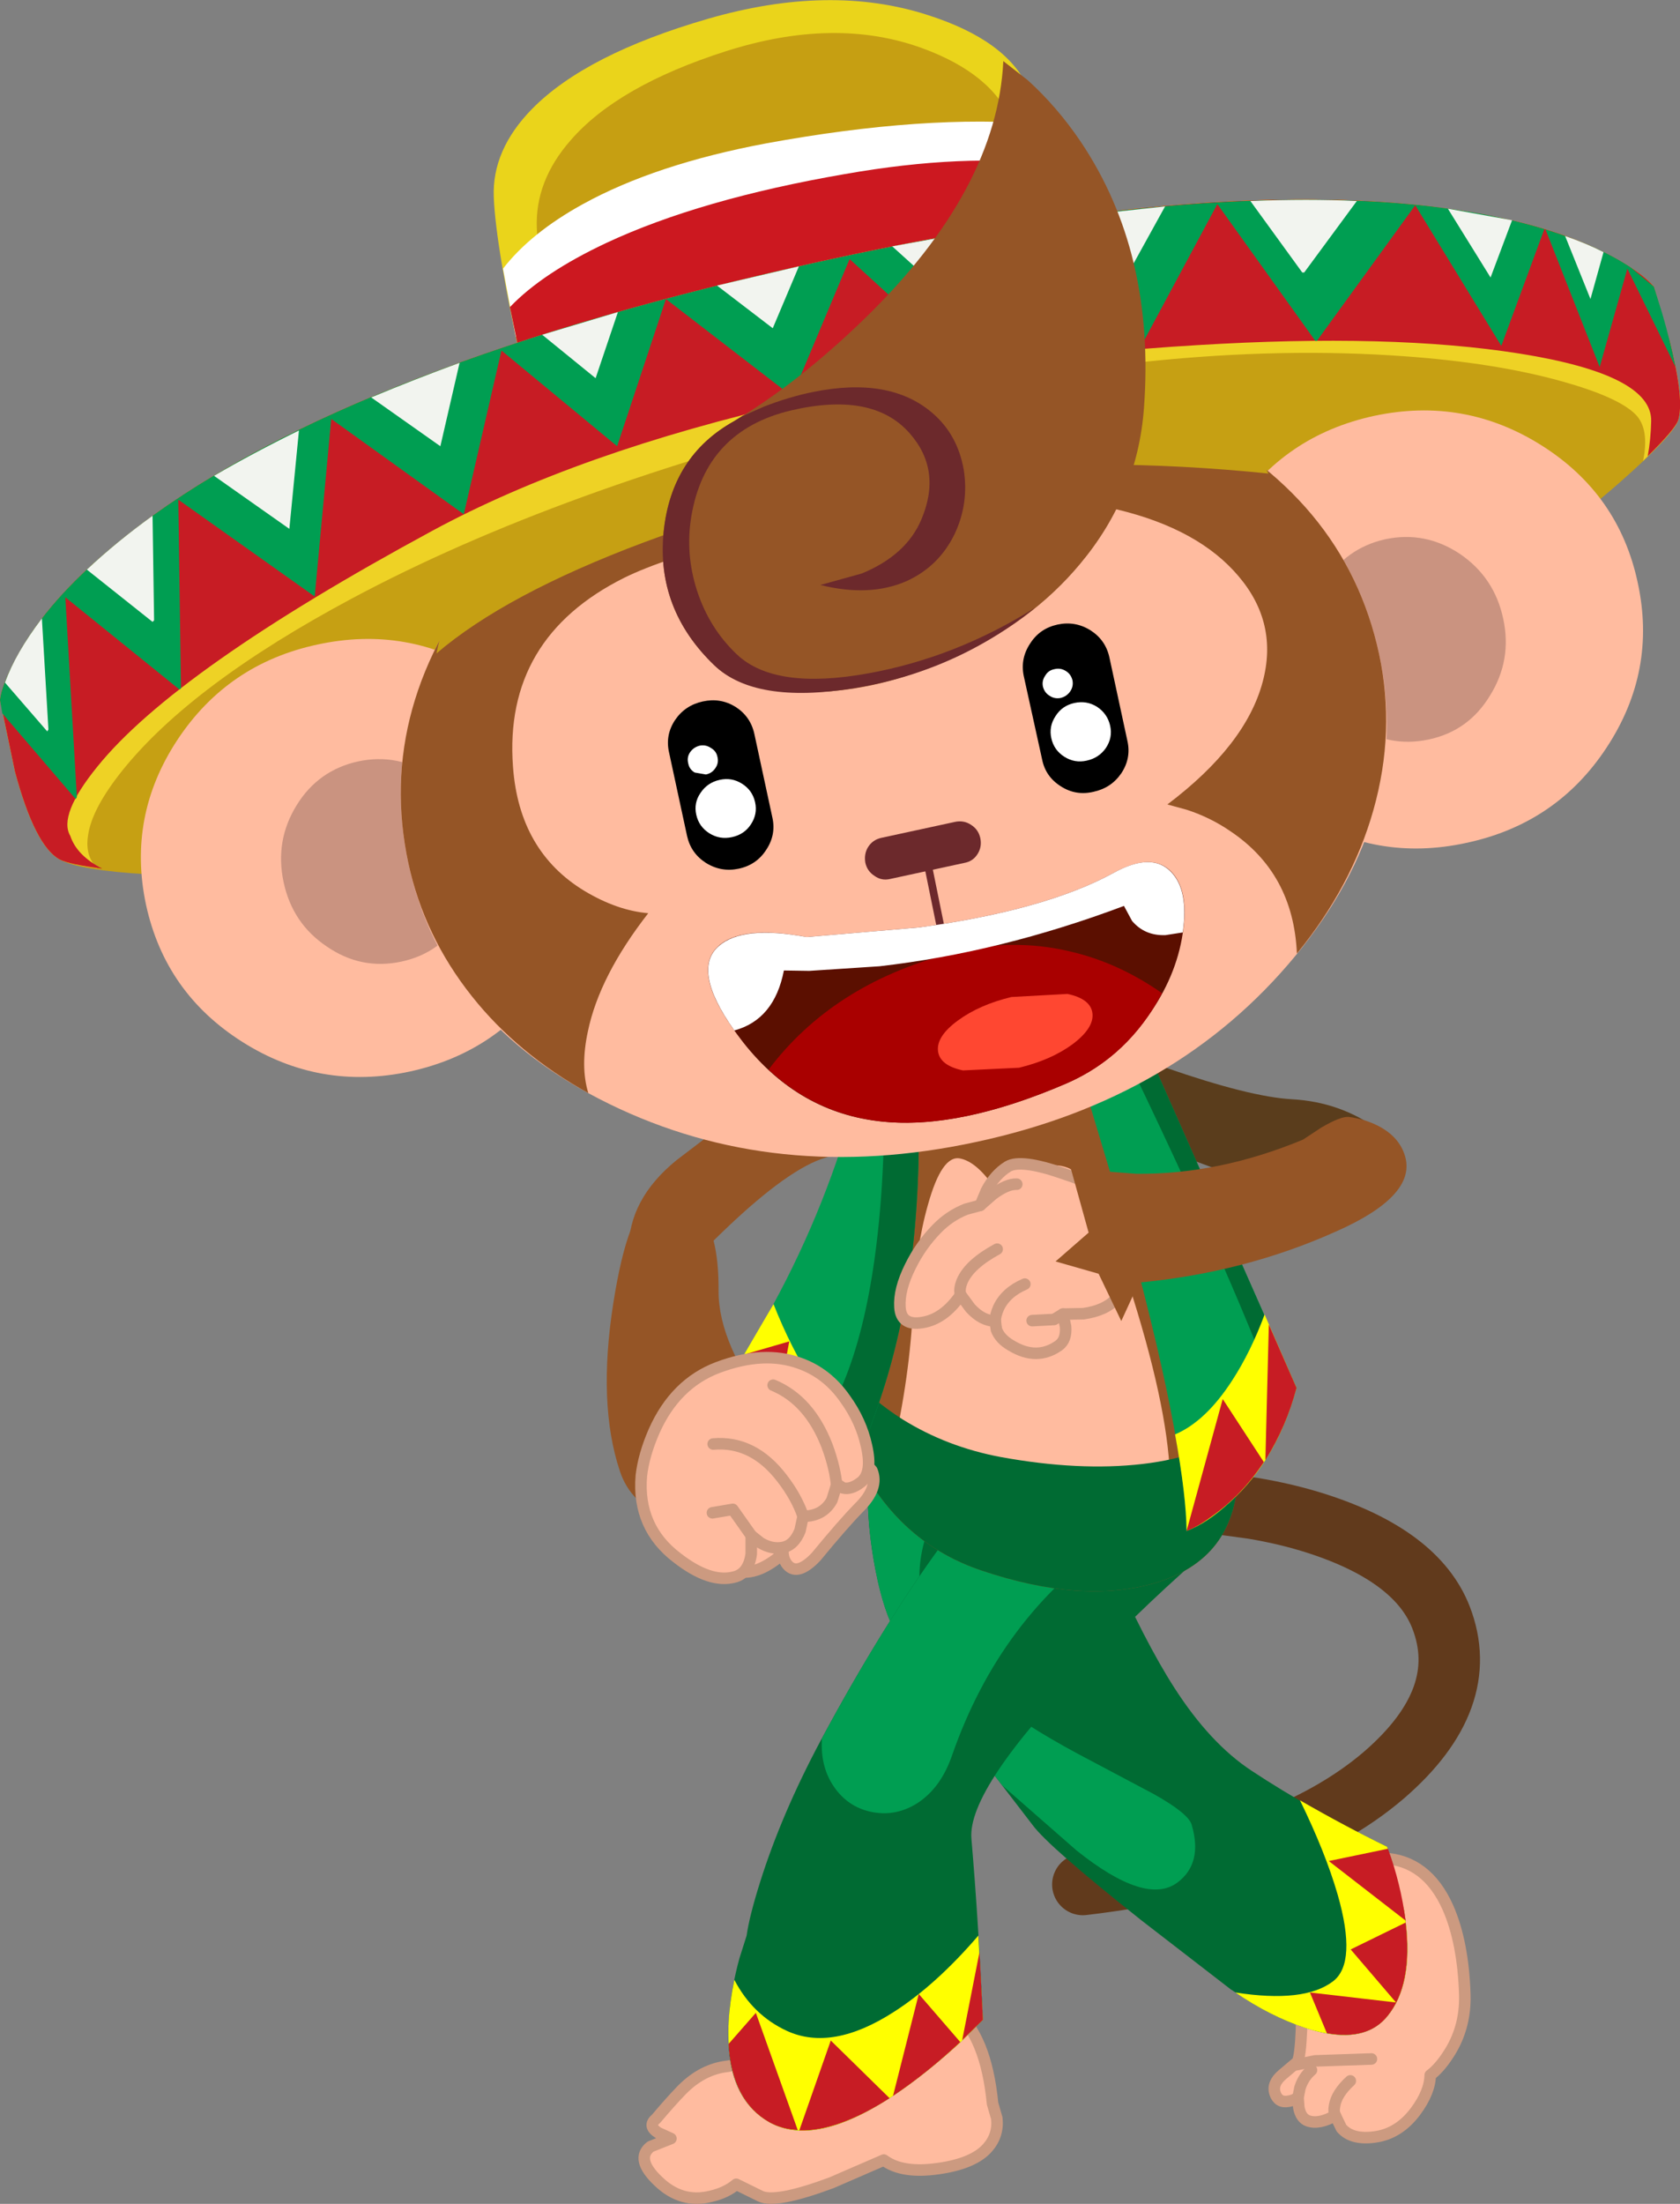 <?xml version="1.0" encoding="UTF-8" standalone="no"?>
<svg xmlns:xlink="http://www.w3.org/1999/xlink" height="286.7px" width="218.6px" xmlns="http://www.w3.org/2000/svg">
  <rect width="100%" height="100%" fill="#808080" stroke="none"/>
  <g transform="matrix(1.0, 0.0, 0.0, 1.0, 1.25, -9.25)">
    <path d="M158.0 204.95 L161.7 205.45 Q166.25 206.2 170.25 207.5 183.15 211.7 186.25 219.65 190.35 230.2 178.85 240.15 165.85 251.3 139.65 254.4" fill="none" stroke="#613a1c" stroke-linecap="round" stroke-linejoin="round" stroke-width="8.0"/>
    <path d="M178.15 156.25 Q183.0 159.85 181.15 162.4 179.6 164.6 175.1 164.8 L167.4 164.3 Q164.05 163.95 156.15 161.0 148.45 158.2 145.95 156.5 142.1 153.9 138.85 149.3 135.0 143.8 140.55 144.45 L150.45 148.15 Q161.4 151.95 166.85 152.25 173.2 152.6 178.15 156.25" fill="#5a3d1c" fill-rule="evenodd" stroke="none"/>
    <path d="M94.75 154.1 Q101.2 149.45 103.75 148.5 108.4 146.8 110.4 146.45 114.3 145.7 116.25 147.4 118.5 149.45 115.1 153.75 111.65 158.15 106.15 159.85 101.45 161.25 93.35 168.95 89.3 172.8 86.2 176.35 83.6 177.3 82.05 175.95 80.55 174.65 80.55 171.9 80.5 165.3 86.75 160.2 L94.75 154.1" fill="#955526" fill-rule="evenodd" stroke="none"/>
    <path d="M111.65 269.65 Q126.2 265.35 127.9 282.9 L128.45 284.8 Q128.7 287.0 127.25 288.65 125.45 290.7 120.9 291.35 116.15 292.05 113.75 290.25 L106.95 293.2 Q99.7 295.9 97.7 294.95 L94.55 293.4 Q93.25 294.5 91.3 294.95 87.45 295.95 84.4 293.0 81.35 290.1 83.4 288.5 L86.05 287.45 84.4 286.7 Q83.0 285.8 84.1 284.9 86.0 282.65 87.45 281.15 90.15 278.4 93.45 278.05 94.55 277.95 100.7 274.6 107.45 270.9 111.65 269.65" fill="#ffbb9f" fill-rule="evenodd" stroke="none"/>
    <path d="M111.65 269.65 Q126.2 265.35 127.9 282.9 L128.45 284.8 Q128.7 287.0 127.25 288.65 125.45 290.7 120.9 291.35 116.15 292.05 113.75 290.25 L106.95 293.2 Q99.7 295.9 97.7 294.95 L94.55 293.4 Q93.25 294.5 91.3 294.95 87.45 295.95 84.4 293.0 81.35 290.1 83.4 288.5 L86.05 287.45 84.4 286.7 Q83.0 285.8 84.1 284.9 86.0 282.65 87.45 281.15 90.15 278.4 93.45 278.05 94.55 277.95 100.7 274.6 107.45 270.9 111.65 269.65 Z" fill="none" stroke="#cc9a80" stroke-linecap="round" stroke-linejoin="round" stroke-width="1.5"/>
    <path d="M187.15 257.4 Q189.15 261.95 189.35 268.8 189.45 273.15 187.15 276.6 186.0 278.35 184.85 279.2 184.8 281.4 182.95 283.9 180.75 286.85 177.6 287.25 174.65 287.65 173.3 286.1 L172.5 284.45 Q170.4 285.65 168.95 285.15 168.0 284.8 167.75 283.4 L167.65 282.1 Q167.1 282.5 166.4 282.6 165.1 282.85 164.65 281.55 164.25 280.3 165.6 279.15 L167.55 277.5 Q167.95 276.85 168.1 273.25 L168.15 269.8 Q167.2 265.0 169.95 258.45 173.15 250.75 178.75 251.0 184.4 251.25 187.15 257.4" fill="#ffbb9f" fill-rule="evenodd" stroke="none"/>
    <path d="M187.15 257.4 Q184.4 251.25 178.75 251.0 173.15 250.75 169.95 258.45 167.2 265.0 168.15 269.8 L168.1 273.25 Q167.95 276.85 167.55 277.5 L165.6 279.15 Q164.25 280.3 164.65 281.55 165.1 282.85 166.4 282.6 167.1 282.5 167.65 282.1 L167.75 283.4 Q168.0 284.8 168.95 285.15 170.4 285.65 172.5 284.45 L173.3 286.1 Q174.65 287.65 177.6 287.25 180.75 286.85 182.95 283.9 184.8 281.4 184.85 279.2 186.0 278.35 187.15 276.6 189.45 273.15 189.35 268.8 189.15 261.95 187.15 257.4 Z" fill="none" stroke="#cc9a80" stroke-linecap="round" stroke-linejoin="round" stroke-width="1.5"/>
    <path d="M172.5 284.45 Q172.25 284.0 172.4 283.2 172.65 281.6 174.45 279.95 L172.5 284.45" fill="#ffbb9f" fill-rule="evenodd" stroke="none"/>
    <path d="M172.5 284.45 Q172.25 284.0 172.4 283.2 172.65 281.6 174.45 279.95" fill="none" stroke="#cc9a80" stroke-linecap="round" stroke-linejoin="round" stroke-width="1.5"/>
    <path d="M167.65 282.1 L167.9 280.85 Q168.35 279.45 169.4 278.55 L167.65 282.1" fill="#ffbb9f" fill-rule="evenodd" stroke="none"/>
    <path d="M167.65 282.1 L167.9 280.85 Q168.35 279.45 169.4 278.55" fill="none" stroke="#cc9a80" stroke-linecap="round" stroke-linejoin="round" stroke-width="1.5"/>
    <path d="M167.45 277.85 L169.85 277.35 177.2 277.1 167.45 277.85" fill="#ffbb9f" fill-rule="evenodd" stroke="none"/>
    <path d="M167.45 277.85 L169.85 277.35 177.2 277.1" fill="none" stroke="#cc9a80" stroke-linecap="round" stroke-linejoin="round" stroke-width="1.5"/>
    <path d="M130.05 196.4 Q139.35 203.95 142.95 212.1 147.75 222.9 151.55 228.8 156.2 236.05 161.6 239.6 169.3 244.7 179.25 249.5 L181.45 257.8 Q182.95 267.05 179.3 271.5 175.7 275.95 166.95 272.45 164.2 271.35 161.3 269.6 L158.9 268.05 147.25 259.05 Q135.15 249.45 133.1 246.65 L124.3 235.2 Q117.4 226.05 115.0 221.1 113.45 217.95 112.45 212.3 111.4 206.25 111.75 201.05 112.55 187.45 121.45 190.5 L130.05 196.4" fill="#006b33" fill-rule="evenodd" stroke="none"/>
    <path d="M120.6 205.75 Q116.3 214.25 120.35 222.15 124.1 229.4 139.0 237.4 L148.9 242.65 Q153.35 245.15 153.8 246.6 155.3 251.65 151.95 254.15 147.85 257.2 138.8 249.95 L129.15 241.5 Q118.0 227.2 115.0 221.1 113.05 217.15 112.1 210.0 111.1 202.25 112.3 196.85 117.2 195.1 125.7 198.85 L123.95 200.7 Q121.95 203.1 120.6 205.75" fill="#009e52" fill-rule="evenodd" stroke="none"/>
    <path d="M179.25 249.5 L181.45 257.8 Q182.95 267.05 179.3 271.5 176.05 275.5 168.55 273.05 163.95 271.5 159.5 268.45 168.45 269.85 172.2 267.0 175.35 264.6 172.8 255.7 171.2 250.2 167.9 243.45 173.8 246.85 179.25 249.5" fill="#ffff00" fill-rule="evenodd" stroke="none"/>
    <path d="M171.4 273.75 L169.2 268.45 180.4 269.75 174.5 262.85 181.65 259.35 Q182.6 267.45 179.3 271.5 176.75 274.7 171.4 273.75 M171.65 251.35 L179.35 249.75 Q181.0 254.25 181.65 259.1 L171.65 251.35" fill="#c71c24" fill-rule="evenodd" stroke="none"/>
    <path d="M152.5 199.6 Q161.15 204.6 156.45 210.45 148.4 217.35 140.5 225.55 124.6 241.9 125.15 248.45 126.05 258.9 126.65 272.0 L123.75 274.9 Q120.1 278.25 116.55 280.8 105.2 288.9 98.9 285.35 92.65 281.85 93.65 271.1 93.95 267.75 94.95 264.05 L95.9 261.05 Q96.25 258.55 97.65 254.1 100.45 245.2 105.55 235.65 113.4 221.05 121.15 210.35 131.3 196.5 137.0 195.85 144.6 195.0 152.5 199.6" fill="#006b33" fill-rule="evenodd" stroke="none"/>
    <path d="M157.2 203.15 Q151.1 204.55 143.7 209.5 128.95 219.5 122.65 237.55 121.2 241.8 118.15 243.8 115.4 245.55 112.35 245.0 109.3 244.45 107.45 241.95 105.45 239.25 105.7 235.4 113.5 220.85 121.25 210.25 131.3 196.5 137.0 195.85 144.55 195.05 148.5 195.75 155.45 197.05 157.3 202.85 L157.2 203.15" fill="#009e52" fill-rule="evenodd" stroke="none"/>
    <path d="M98.9 285.35 Q94.6 282.95 93.75 276.95 93.1 272.65 94.3 266.8 96.7 271.4 101.15 273.45 107.05 276.15 115.1 270.95 120.55 267.45 126.05 261.05 L126.65 272.0 123.75 274.9 Q120.1 278.25 116.55 280.8 105.2 288.9 98.9 285.35" fill="#ffff00" fill-rule="evenodd" stroke="none"/>
    <path d="M126.2 263.2 L126.65 272.0 123.95 274.65 126.2 263.2 M106.85 274.7 L114.5 282.2 Q107.7 286.55 102.75 286.4 L106.85 274.7 M93.55 275.15 L97.1 271.1 102.55 286.35 Q100.55 286.25 98.9 285.35 94.0 282.6 93.55 275.15 M114.95 281.9 L118.3 268.65 123.7 274.9 Q119.3 279.0 114.95 281.9" fill="#c71c24" fill-rule="evenodd" stroke="none"/>
    <path d="M125.5 140.4 L131.25 140.15 Q143.4 140.95 152.4 164.65 155.95 173.95 158.05 184.4 159.95 194.1 159.85 200.7 159.7 212.15 148.8 215.25 139.35 217.9 126.45 213.55 116.65 210.25 111.3 200.95 109.25 197.35 108.65 194.0 108.05 190.8 109.05 189.45 109.95 188.25 111.1 170.35 112.25 152.2 115.45 147.3 119.05 141.75 125.5 140.4" fill="#955526" fill-rule="evenodd" stroke="none"/>
    <path d="M114.9 198.1 Q117.15 188.25 117.55 179.25 117.85 171.75 119.5 165.95 121.3 159.5 123.65 159.95 125.75 160.35 128.0 163.55 L129.8 166.65 Q130.55 164.8 131.85 163.2 134.55 160.0 137.65 161.15 141.3 162.5 146.2 178.15 150.95 193.4 151.0 202.25 151.0 210.35 144.1 213.5 137.6 216.4 129.25 213.6 122.25 211.25 118.0 206.0 114.35 201.45 114.9 198.1" fill="#ffbb9f" fill-rule="evenodd" stroke="none"/>
    <path d="M111.3 200.95 Q109.25 197.35 108.65 194.0 108.05 190.8 109.05 189.45 L109.5 188.35 Q112.35 191.45 116.2 193.9 122.0 197.5 129.0 198.8 139.15 200.65 147.4 199.7 155.9 198.7 159.6 195.0 L159.85 200.7 Q159.7 212.15 148.8 215.25 139.35 217.9 126.45 213.55 116.65 210.25 111.3 200.95" fill="#006b33" fill-rule="evenodd" stroke="none"/>
    <path d="M111.3 146.85 L117.75 143.5 Q119.95 171.05 113.45 190.75 110.25 200.65 106.55 205.0 101.25 198.95 97.9 191.55 L95.6 185.4 Q103.5 172.75 108.2 158.55 L111.3 146.85" fill="#009e52" fill-rule="evenodd" stroke="none"/>
    <path d="M113.65 145.6 L117.75 143.5 Q119.95 171.05 113.45 190.75 110.25 200.65 106.55 205.0 103.95 201.95 101.85 198.75 109.85 192.25 112.55 173.0 114.25 160.75 113.65 145.6" fill="#006b33" fill-rule="evenodd" stroke="none"/>
    <path d="M99.4 178.9 Q103.95 190.4 111.05 197.0 108.65 202.5 106.55 205.0 101.25 198.95 97.9 191.55 L95.6 185.4 99.4 178.9" fill="#ffff00" fill-rule="evenodd" stroke="none"/>
    <path d="M106.8 192.75 L106.4 204.8 Q102.5 200.3 99.55 194.95 L106.8 192.75 M95.6 185.45 L101.45 183.75 99.4 194.65 Q97.7 191.45 96.55 188.35 L95.6 185.45" fill="#c71c24" fill-rule="evenodd" stroke="none"/>
    <path d="M137.3 142.1 L142.35 143.4 Q147.65 145.3 149.2 148.5 L167.45 189.8 Q164.95 199.1 158.8 204.65 155.75 207.45 153.15 208.4 152.85 196.15 145.05 167.9 L137.3 142.1" fill="#009e52" fill-rule="evenodd" stroke="none"/>
    <path d="M167.45 189.8 L166.0 194.1 Q160.0 176.95 144.05 144.1 148.0 145.95 149.2 148.5 L167.45 189.8" fill="#006b33" fill-rule="evenodd" stroke="none"/>
    <path d="M163.3 180.25 L167.45 189.8 Q164.95 199.1 158.8 204.65 155.75 207.45 153.15 208.4 153.1 203.85 151.65 195.85 155.65 194.15 159.1 188.8 161.5 185.1 163.3 180.25" fill="#ffff00" fill-rule="evenodd" stroke="none"/>
    <path d="M153.15 208.4 L157.85 191.25 163.2 199.45 Q160.35 203.75 156.45 206.5 154.55 207.9 153.15 208.4 M163.85 181.55 L167.45 189.8 Q166.15 194.8 163.4 199.2 L163.85 181.55" fill="#c71c24" fill-rule="evenodd" stroke="none"/>
    <path d="M118.75 181.3 Q116.0 181.75 115.85 179.3 115.7 177.0 117.2 174.0 118.55 171.25 120.65 169.1 122.3 167.4 124.45 166.55 L126.3 166.05 127.1 164.15 Q128.2 162.05 129.9 161.0 131.6 160.0 137.05 161.9 139.8 162.8 142.2 163.95 146.5 167.9 146.4 172.35 146.35 175.65 144.05 178.15 142.6 179.75 139.7 180.15 L137.05 180.2 137.4 181.8 Q137.55 183.55 136.5 184.3 133.65 186.3 130.35 184.3 128.85 183.45 128.4 182.2 L128.25 181.1 Q126.55 181.1 125.0 179.4 L123.75 177.7 Q121.6 180.85 118.75 181.3" fill="#ffbb9f" fill-rule="evenodd" stroke="none"/>
    <path d="M118.75 181.3 Q121.6 180.85 123.75 177.7 L125.0 179.4 Q126.55 181.1 128.25 181.1 L128.4 182.2 Q128.85 183.45 130.35 184.3 133.65 186.3 136.5 184.3 137.55 183.55 137.4 181.8 L137.05 180.2 139.7 180.15 Q142.6 179.75 144.05 178.15 146.35 175.65 146.4 172.35 146.5 167.9 142.2 163.95 139.8 162.8 137.05 161.9 131.6 160.0 129.9 161.0 128.2 162.05 127.1 164.15 L126.3 166.05 124.45 166.55 Q122.3 167.4 120.65 169.1 118.55 171.25 117.2 174.0 115.7 177.0 115.85 179.3 116.0 181.75 118.75 181.3 Z" fill="none" stroke="#cc9a80" stroke-linecap="round" stroke-linejoin="round" stroke-width="1.5"/>
    <path d="M128.25 181.1 Q128.25 180.35 128.7 179.35 129.65 177.35 132.1 176.3 L128.25 181.1" fill="#ffbb9f" fill-rule="evenodd" stroke="none"/>
    <path d="M128.25 181.1 Q128.25 180.35 128.7 179.35 129.65 177.35 132.1 176.3" fill="none" stroke="#cc9a80" stroke-linecap="round" stroke-linejoin="round" stroke-width="1.5"/>
    <path d="M123.75 177.7 Q123.5 177.0 123.95 175.9 124.9 173.7 128.5 171.75 L123.75 177.7" fill="#ffbb9f" fill-rule="evenodd" stroke="none"/>
    <path d="M123.75 177.7 Q123.5 177.0 123.95 175.9 124.9 173.7 128.5 171.75" fill="none" stroke="#cc9a80" stroke-linecap="round" stroke-linejoin="round" stroke-width="1.5"/>
    <path d="M137.05 180.2 L135.9 180.9 133.05 181.05 137.05 180.2" fill="#ffbb9f" fill-rule="evenodd" stroke="none"/>
    <path d="M137.05 180.2 L135.9 180.9 133.05 181.05" fill="none" stroke="#cc9a80" stroke-linecap="round" stroke-linejoin="round" stroke-width="1.5"/>
    <path d="M126.3 166.05 L127.9 164.65 Q129.75 163.25 131.05 163.3 L126.3 166.05" fill="#ffbb9f" fill-rule="evenodd" stroke="none"/>
    <path d="M126.3 166.05 L127.9 164.65 Q129.75 163.25 131.05 163.3" fill="none" stroke="#cc9a80" stroke-linecap="round" stroke-linejoin="round" stroke-width="1.5"/>
    <path d="M178.15 155.75 Q180.9 157.2 181.6 159.75 183.0 164.85 172.6 169.45 160.7 174.8 146.95 176.1 L144.65 181.1 141.7 174.95 136.1 173.35 140.4 169.6 138.0 160.95 140.25 161.45 146.6 161.95 Q157.35 162.05 168.3 157.5 L170.65 155.95 Q173.2 154.45 174.25 154.55 176.3 154.8 178.15 155.75" fill="#955526" fill-rule="evenodd" stroke="none"/>
    <path d="M79.4 200.6 Q76.5 191.9 78.55 178.8 80.5 166.35 83.8 165.3 87.4 164.25 89.55 166.55 92.3 169.45 92.25 177.15 92.2 184.2 99.35 193.4 102.9 198.05 106.45 201.25 107.05 203.4 103.5 205.35 100.05 207.25 95.05 207.75 89.65 208.25 85.55 206.7 80.8 204.9 79.4 200.6" fill="#955526" fill-rule="evenodd" stroke="none"/>
    <path d="M103.3 206.0 Q104.05 207.55 102.65 209.2 L99.85 212.0 Q96.55 214.55 93.9 213.4 91.05 212.1 94.65 207.85 98.25 203.65 100.5 204.1 102.6 204.55 103.3 206.0" fill="#ffbb9f" fill-rule="evenodd" stroke="none"/>
    <path d="M103.3 206.0 Q104.05 207.55 102.65 209.2 L99.85 212.0 Q96.55 214.55 93.9 213.4 91.05 212.1 94.65 207.85 98.25 203.65 100.5 204.1 102.6 204.55 103.3 206.0 Z" fill="none" stroke="#cc9a80" stroke-linecap="round" stroke-linejoin="round" stroke-width="1.5"/>
    <path d="M110.7 198.85 L112.2 200.55 Q113.15 202.8 110.5 205.4 108.4 207.55 104.95 211.75 102.35 214.5 101.05 212.6 99.5 210.3 103.55 204.45 107.6 198.6 110.7 198.85" fill="#ffbb9f" fill-rule="evenodd" stroke="none"/>
    <path d="M110.7 198.85 L112.2 200.55 Q113.15 202.8 110.5 205.4 108.4 207.55 104.95 211.75 102.35 214.5 101.05 212.6 99.5 210.3 103.55 204.45 107.6 198.6 110.7 198.85 Z" fill="none" stroke="#cc9a80" stroke-linecap="round" stroke-linejoin="round" stroke-width="1.5"/>
    <path d="M83.85 195.45 Q86.6 189.25 92.15 187.15 98.15 184.9 102.8 186.6 106.35 187.85 108.7 191.2 110.8 194.1 111.5 197.35 112.3 200.85 110.8 202.05 109.45 203.1 108.4 202.8 L107.65 202.3 107.0 204.4 Q105.85 206.5 103.25 206.5 L102.85 208.35 Q102.1 210.25 100.65 210.55 99.2 210.85 97.7 209.95 L96.5 209.0 96.5 211.4 Q96.15 213.95 94.3 214.4 91.15 215.25 86.85 211.9 81.65 207.95 82.2 201.25 82.5 198.55 83.85 195.45" fill="#ffbb9f" fill-rule="evenodd" stroke="none"/>
    <path d="M83.85 195.45 Q86.6 189.25 92.15 187.15 98.15 184.9 102.8 186.6 106.35 187.85 108.7 191.2 110.8 194.1 111.5 197.35 112.3 200.85 110.8 202.05 109.45 203.1 108.4 202.8 L107.65 202.3 107.0 204.4 Q105.85 206.5 103.25 206.5 L102.85 208.35 Q102.1 210.25 100.65 210.55 99.2 210.85 97.7 209.95 L96.5 209.0 96.5 211.4 Q96.15 213.95 94.3 214.4 91.15 215.25 86.85 211.9 81.65 207.95 82.2 201.25 82.5 198.55 83.85 195.45 Z" fill="none" stroke="#cc9a80" stroke-linecap="round" stroke-linejoin="round" stroke-width="1.5"/>
    <path d="M107.65 202.8 L99.35 189.45 Q104.05 191.4 106.35 197.3 107.45 200.25 107.65 202.8" fill="#ffbb9f" fill-rule="evenodd" stroke="none"/>
    <path d="M107.65 202.8 Q107.45 200.25 106.35 197.3 104.05 191.4 99.35 189.45" fill="none" stroke="#cc9a80" stroke-linecap="round" stroke-linejoin="round" stroke-width="1.5"/>
    <path d="M103.25 206.5 L91.55 197.1 Q96.75 196.65 100.5 201.55 102.4 204.0 103.25 206.5" fill="#ffbb9f" fill-rule="evenodd" stroke="none"/>
    <path d="M103.25 206.5 Q102.4 204.0 100.5 201.55 96.75 196.65 91.55 197.1" fill="none" stroke="#cc9a80" stroke-linecap="round" stroke-linejoin="round" stroke-width="1.5"/>
    <path d="M91.45 206.05 L94.1 205.6 96.5 209.0 91.45 206.05" fill="#ffbb9f" fill-rule="evenodd" stroke="none"/>
    <path d="M96.5 209.0 L94.1 205.6 91.45 206.05" fill="none" stroke="#cc9a80" stroke-linecap="round" stroke-linejoin="round" stroke-width="1.5"/>
    <path d="M140.8 47.25 Q126.4 52.15 109.9 55.9 77.0 63.35 66.8 57.45 63.25 41.35 63.0 34.9 62.75 28.75 68.0 23.4 75.0 16.3 90.85 11.7 106.75 7.1 119.45 11.2 129.8 14.5 132.55 20.75 135.5 27.4 140.8 47.25" fill="#ead41b" fill-rule="evenodd" stroke="none"/>
    <path d="M137.85 51.6 Q125.05 56.45 110.4 60.15 81.15 67.5 72.05 61.55 68.85 45.45 68.6 38.95 68.35 32.8 73.0 27.5 79.15 20.4 93.25 15.9 107.4 11.4 118.7 15.5 127.9 18.85 130.4 25.1 133.05 31.75 137.85 51.6" fill="#c69f12" fill-rule="evenodd" stroke="none"/>
    <path d="M134.3 25.4 Q136.2 30.75 138.25 38.15 122.5 35.5 106.85 37.5 84.05 40.45 65.85 53.05 L64.2 44.2 Q67.8 39.55 74.6 35.8 84.05 30.6 98.45 27.9 119.15 24.1 134.3 25.4" fill="#ffffff" fill-rule="evenodd" stroke="none"/>
    <path d="M136.05 30.7 L140.8 47.25 Q126.4 52.15 109.9 55.9 77.0 63.35 66.8 57.45 L65.1 49.2 Q69.35 44.75 77.65 40.85 89.85 35.15 108.65 31.9 124.25 29.15 136.05 30.7" fill="#cc1820" fill-rule="evenodd" stroke="none"/>
    <path d="M209.3 43.05 Q212.7 45.0 213.95 46.55 L216.05 53.75 Q217.95 61.4 217.1 63.95 216.4 65.95 209.35 72.15 200.7 79.7 189.2 87.05 155.85 108.25 118.35 115.05 79.25 122.1 42.35 123.1 11.6 123.9 6.5 121.05 3.3 119.3 0.7 109.65 L-1.25 100.3 Q-1.0 98.3 0.8 94.95 4.35 88.2 12.15 81.45 37.0 59.8 94.35 45.85 156.7 30.7 191.55 37.1 202.45 39.1 209.3 43.05" fill="#c6a013" fill-rule="evenodd" stroke="none"/>
    <path d="M61.85 96.9 Q71.9 103.25 74.35 114.75 76.85 126.25 70.3 136.2 63.8 146.1 52.05 148.65 40.35 151.15 30.3 144.8 20.25 138.45 17.75 126.95 15.3 115.45 21.8 105.55 28.35 95.6 40.05 93.1 51.8 90.55 61.85 96.9" fill="#ffbb9f" fill-rule="evenodd" stroke="none"/>
    <path d="M60.65 118.6 Q61.8 124.0 58.95 128.6 56.15 133.25 50.95 134.35 45.75 135.45 41.3 132.4 36.8 129.4 35.65 124.0 34.5 118.6 37.35 114.0 40.15 109.45 45.35 108.3 50.55 107.2 55.0 110.2 59.5 113.2 60.65 118.6" fill="#ca9380" fill-rule="evenodd" stroke="none"/>
    <path d="M177.55 63.35 Q189.3 60.85 199.35 67.2 209.4 73.55 211.85 85.05 214.35 96.55 207.8 106.5 201.3 116.4 189.55 118.9 177.85 121.45 167.8 115.1 157.75 108.75 155.25 97.25 152.8 85.75 159.3 75.8 165.8 65.9 177.55 63.35" fill="#ffbb9f" fill-rule="evenodd" stroke="none"/>
    <path d="M169.35 95.15 Q168.2 89.75 171.0 85.15 173.85 80.55 179.0 79.4 184.2 78.3 188.7 81.3 193.2 84.35 194.35 89.75 195.5 95.1 192.65 99.7 189.85 104.35 184.65 105.45 179.5 106.55 175.0 103.55 170.5 100.5 169.35 95.15" fill="#ca9380" fill-rule="evenodd" stroke="none"/>
    <path d="M167.3 133.6 Q151.95 152.2 125.8 157.8 99.65 163.45 78.0 152.85 56.35 142.25 51.9 121.6 47.45 100.95 62.8 82.35 78.1 63.75 104.25 58.1 130.45 52.5 152.1 63.1 173.75 73.7 178.2 94.35 182.65 115.0 167.3 133.6" fill="#ffbb9f" fill-rule="evenodd" stroke="none"/>
    <path d="M126.3 118.25 Q126.55 119.4 125.95 120.35 125.35 121.3 124.25 121.5 L114.55 123.6 Q113.45 123.85 112.55 123.2 111.6 122.6 111.35 121.5 111.15 120.35 111.7 119.45 112.3 118.5 113.4 118.25 L123.1 116.15 Q124.2 115.95 125.1 116.55 126.05 117.15 126.3 118.25" fill="#6c292c" fill-rule="evenodd" stroke="none"/>
    <path d="M96.9 104.7 L99.25 115.6 Q99.75 117.85 98.45 119.8 97.2 121.75 94.9 122.25 92.6 122.75 90.6 121.5 88.65 120.25 88.15 118.0 L85.8 107.1 Q85.3 104.85 86.6 102.9 87.9 101.0 90.2 100.5 92.5 100.0 94.45 101.2 96.4 102.45 96.9 104.7" fill="#000000" fill-rule="evenodd" stroke="none"/>
    <path d="M97.0 113.6 Q97.35 115.15 96.45 116.5 95.6 117.8 94.0 118.15 92.4 118.5 91.05 117.65 89.7 116.8 89.35 115.25 89.0 113.7 89.9 112.4 90.8 111.05 92.4 110.7 93.95 110.35 95.3 111.2 96.65 112.05 97.0 113.6" fill="#ffffff" fill-rule="evenodd" stroke="none"/>
    <path d="M92.1 107.7 Q92.3 108.5 91.85 109.15 91.4 109.85 90.6 110.0 L89.15 109.75 Q88.45 109.35 88.3 108.55 88.1 107.75 88.55 107.1 89.0 106.45 89.8 106.25 90.6 106.1 91.25 106.55 91.95 106.95 92.1 107.7" fill="#ffffff" fill-rule="evenodd" stroke="none"/>
    <path d="M145.45 105.65 Q145.95 107.9 144.65 109.85 143.35 111.75 141.05 112.25 138.75 112.8 136.8 111.55 134.8 110.3 134.35 108.05 L131.95 97.15 Q131.5 94.9 132.8 92.95 134.05 91.0 136.35 90.5 138.65 90.0 140.65 91.25 142.6 92.5 143.1 94.75 L145.45 105.65" fill="#000000" fill-rule="evenodd" stroke="none"/>
    <path d="M143.2 103.65 Q143.55 105.2 142.65 106.55 141.75 107.85 140.15 108.2 138.6 108.55 137.25 107.7 135.9 106.85 135.55 105.3 135.2 103.75 136.1 102.4 136.95 101.05 138.55 100.7 140.15 100.35 141.5 101.2 142.85 102.1 143.2 103.65" fill="#ffffff" fill-rule="evenodd" stroke="none"/>
    <path d="M138.3 97.75 Q138.45 98.55 138.0 99.2 137.55 99.85 136.75 100.05 135.95 100.2 135.3 99.75 134.65 99.35 134.45 98.55 134.3 97.8 134.75 97.15 135.15 96.45 135.95 96.3 136.75 96.1 137.45 96.55 138.1 96.95 138.3 97.75" fill="#ffffff" fill-rule="evenodd" stroke="none"/>
    <path d="M119.4 121.3 L121.25 130.4" fill="none" stroke="#6c292c" stroke-linecap="butt" stroke-linejoin="miter-clip" stroke-miterlimit="4.0" stroke-width="1.0"/>
    <path d="M137.5 150.2 Q123.6 156.2 113.5 155.15 102.7 154.05 95.45 144.85 88.6 136.05 92.0 132.55 94.95 129.5 103.7 131.15 L118.35 129.9 Q134.8 127.65 143.65 122.8 148.7 120.05 151.2 122.7 153.5 125.15 152.65 130.65 151.8 136.35 148.05 141.55 143.85 147.45 137.5 150.2" fill="#5b0f00" fill-rule="evenodd" stroke="none"/>
    <path d="M149.95 138.45 Q145.6 146.7 137.5 150.2 125.05 155.55 115.75 155.3 105.85 155.0 98.75 148.4 107.1 137.35 122.15 133.35 130.25 131.15 138.1 133.05 144.3 134.5 149.95 138.45" fill="#a90000" fill-rule="evenodd" stroke="none"/>
    <path d="M140.9 141.1 Q141.1 143.0 138.3 145.1 135.5 147.15 131.35 148.15 L124.05 148.5 Q121.0 147.85 120.8 145.95 120.6 144.05 123.4 142.0 126.2 139.95 130.35 138.95 L137.65 138.55 Q140.7 139.2 140.9 141.1" fill="#ff4731" fill-rule="evenodd" stroke="none"/>
    <path d="M143.65 122.8 Q148.65 120.05 151.15 122.7 153.45 125.1 152.65 130.55 L150.4 130.9 Q147.7 131.0 146.05 129.05 L145.0 127.1 Q128.9 133.15 113.2 134.95 L104.05 135.55 100.75 135.5 Q99.5 141.9 94.3 143.3 88.7 135.4 92.3 132.3 95.4 129.6 103.7 131.15 L118.35 129.9 Q134.8 127.65 143.65 122.8" fill="#ffffff" fill-rule="evenodd" stroke="none"/>
    <path d="M177.45 114.65 Q174.65 124.55 167.5 133.3 167.05 122.85 158.8 117.35 156.25 115.6 153.2 114.6 L150.65 113.9 Q160.85 106.2 163.05 97.95 165.1 90.3 159.9 84.2 154.75 78.1 144.2 75.55 132.95 72.8 118.85 74.95 90.4 79.3 80.0 84.4 64.25 92.25 65.5 109.0 66.3 120.0 74.8 125.15 79.05 127.7 83.1 128.05 76.75 136.2 75.25 143.4 74.25 148.0 75.3 151.45 66.1 146.35 60.15 138.85 53.95 131.05 51.9 121.6 47.45 100.95 62.8 82.35 78.1 63.75 104.25 58.1 130.45 52.5 152.1 63.1 173.75 73.7 178.2 94.35 180.35 104.4 177.45 114.65" fill="#955526" fill-rule="evenodd" stroke="none"/>
    <path d="M93.75 56.4 Q126.4 45.35 148.35 57.0 159.35 62.8 163.8 70.85 118.6 66.25 82.55 79.8 64.55 86.55 55.55 94.25 56.8 87.6 62.2 79.5 73.05 63.35 93.75 56.4" fill="#c6a013" fill-rule="evenodd" stroke="none"/>
    <path d="M209.3 43.05 Q212.7 45.0 213.95 46.55 L216.05 53.75 Q217.95 61.4 217.1 63.95 216.7 65.25 212.55 69.2 213.4 65.0 211.55 63.15 209.3 60.9 201.95 58.85 193.35 56.45 181.55 55.6 150.0 53.3 111.3 62.85 71.5 72.7 44.55 87.1 23.7 98.25 14.7 109.45 10.65 114.5 10.2 118.0 9.8 120.6 11.4 122.2 7.7 121.7 6.5 121.05 3.3 119.3 0.7 109.65 L-1.25 100.3 Q-1.0 98.3 0.8 94.95 4.35 88.2 12.15 81.45 37.0 59.8 94.35 45.85 156.7 30.7 191.55 37.1 202.45 39.1 209.3 43.05" fill="#eed225" fill-rule="evenodd" stroke="none"/>
    <path d="M209.3 43.05 Q212.7 45.0 213.95 46.55 L216.05 53.75 Q217.95 61.4 217.1 63.95 216.65 65.15 213.15 68.6 213.55 66.4 213.6 64.05 213.75 58.0 196.5 55.25 179.85 52.6 154.5 54.15 127.65 55.75 102.4 61.55 73.95 68.05 55.0 78.3 21.55 96.4 11.4 109.0 6.3 115.3 7.9 118.0 8.75 120.55 12.05 122.25 7.7 121.7 6.5 121.05 3.3 119.3 0.7 109.65 L-1.25 100.3 Q-1.0 98.3 0.8 94.95 4.35 88.2 12.15 81.45 37.0 59.8 94.35 45.85 156.7 30.7 191.55 37.1 202.45 39.1 209.3 43.05" fill="#c71c24" fill-rule="evenodd" stroke="none"/>
    <path d="M132.85 38.2 L124.4 56.75 109.3 42.95 101.8 60.8 85.4 48.15 79.05 67.3 64.0 54.85 59.1 76.15 41.85 63.75 39.7 86.85 21.95 74.25 22.3 98.8 22.1 98.95 7.25 86.95 8.75 112.95 8.6 113.2 -0.95 102.05 -1.25 100.3 Q-1.0 98.3 0.8 94.95 4.35 88.2 12.15 81.45 37.0 59.8 94.35 45.85 115.45 40.75 132.85 38.2 M174.85 35.35 Q189.3 35.9 199.7 39.05 L194.1 54.25 182.9 35.95 170.1 53.6 169.9 53.6 157.15 35.8 147.05 54.6 133.0 38.15 Q156.6 34.65 174.85 35.35 M213.95 46.55 L215.0 49.9 Q216.15 53.85 216.75 56.95 L210.5 44.2 206.9 57.0 199.85 39.1 Q206.55 41.15 210.95 44.05 L213.95 46.55" fill="#009e52" fill-rule="evenodd" stroke="none"/>
    <path d="M56.05 67.3 L47.05 60.95 Q52.8 58.55 58.55 56.45 L56.05 67.3 M-0.6 98.05 Q0.75 94.25 4.2 89.7 L5.05 104.15 4.9 104.4 -0.6 98.05 M10.05 83.35 Q13.95 79.7 18.6 76.35 L18.8 89.95 18.6 90.15 10.05 83.35 M37.65 65.25 L36.4 78.05 26.6 71.15 Q31.55 68.25 37.65 65.25 M76.25 58.45 L69.3 52.8 79.15 49.85 76.25 58.45 M92.05 46.4 L102.7 43.9 99.3 51.95 92.05 46.4 M126.15 39.25 L122.15 47.9 114.85 41.3 126.15 39.25 M145.05 45.7 L137.95 37.45 150.35 36.1 145.05 45.7 M168.2 44.7 L161.45 35.4 Q169.0 35.1 175.3 35.4 L168.45 44.7 168.2 44.7 M192.7 45.35 L187.15 36.4 195.5 37.9 192.7 45.35 M202.4 39.95 Q205.25 40.95 207.4 42.05 L205.7 48.15 202.4 39.95" fill="#f2f4ef" fill-rule="evenodd" stroke="none"/>
    <path d="M139.35 27.65 Q149.1 42.15 147.6 62.35 146.75 73.7 139.3 82.6 132.85 90.35 122.6 94.9 113.35 99.1 104.45 99.3 95.6 99.55 91.7 95.8 84.1 88.5 85.1 78.45 86.1 68.6 94.25 64.05 102.7 59.0 111.3 50.65 128.5 33.9 129.3 17.2 L132.5 19.7 Q136.3 23.15 139.35 27.65" fill="#955526" fill-rule="evenodd" stroke="none"/>
    <path d="M104.5 60.25 Q114.55 58.2 120.1 63.0 123.35 65.8 124.15 70.35 124.85 74.75 122.95 78.75 120.9 82.95 116.7 84.85 111.9 86.95 105.5 85.35 L110.9 83.85 Q116.7 81.45 118.65 76.8 121.35 70.4 117.1 65.6 112.3 60.15 101.65 62.65 90.55 65.3 88.7 76.45 87.9 81.3 89.45 86.1 91.05 91.0 94.65 94.4 99.6 99.05 111.7 96.85 123.1 94.8 133.45 88.3 123.1 96.65 109.75 98.8 96.95 100.85 91.7 95.8 84.1 88.5 85.1 78.45 86.1 68.6 94.25 64.05 L95.45 63.3 95.55 63.3 98.15 62.15 Q101.35 60.9 104.5 60.25" fill="#6c292c" fill-rule="evenodd" stroke="none"/>
  </g>
</svg>
